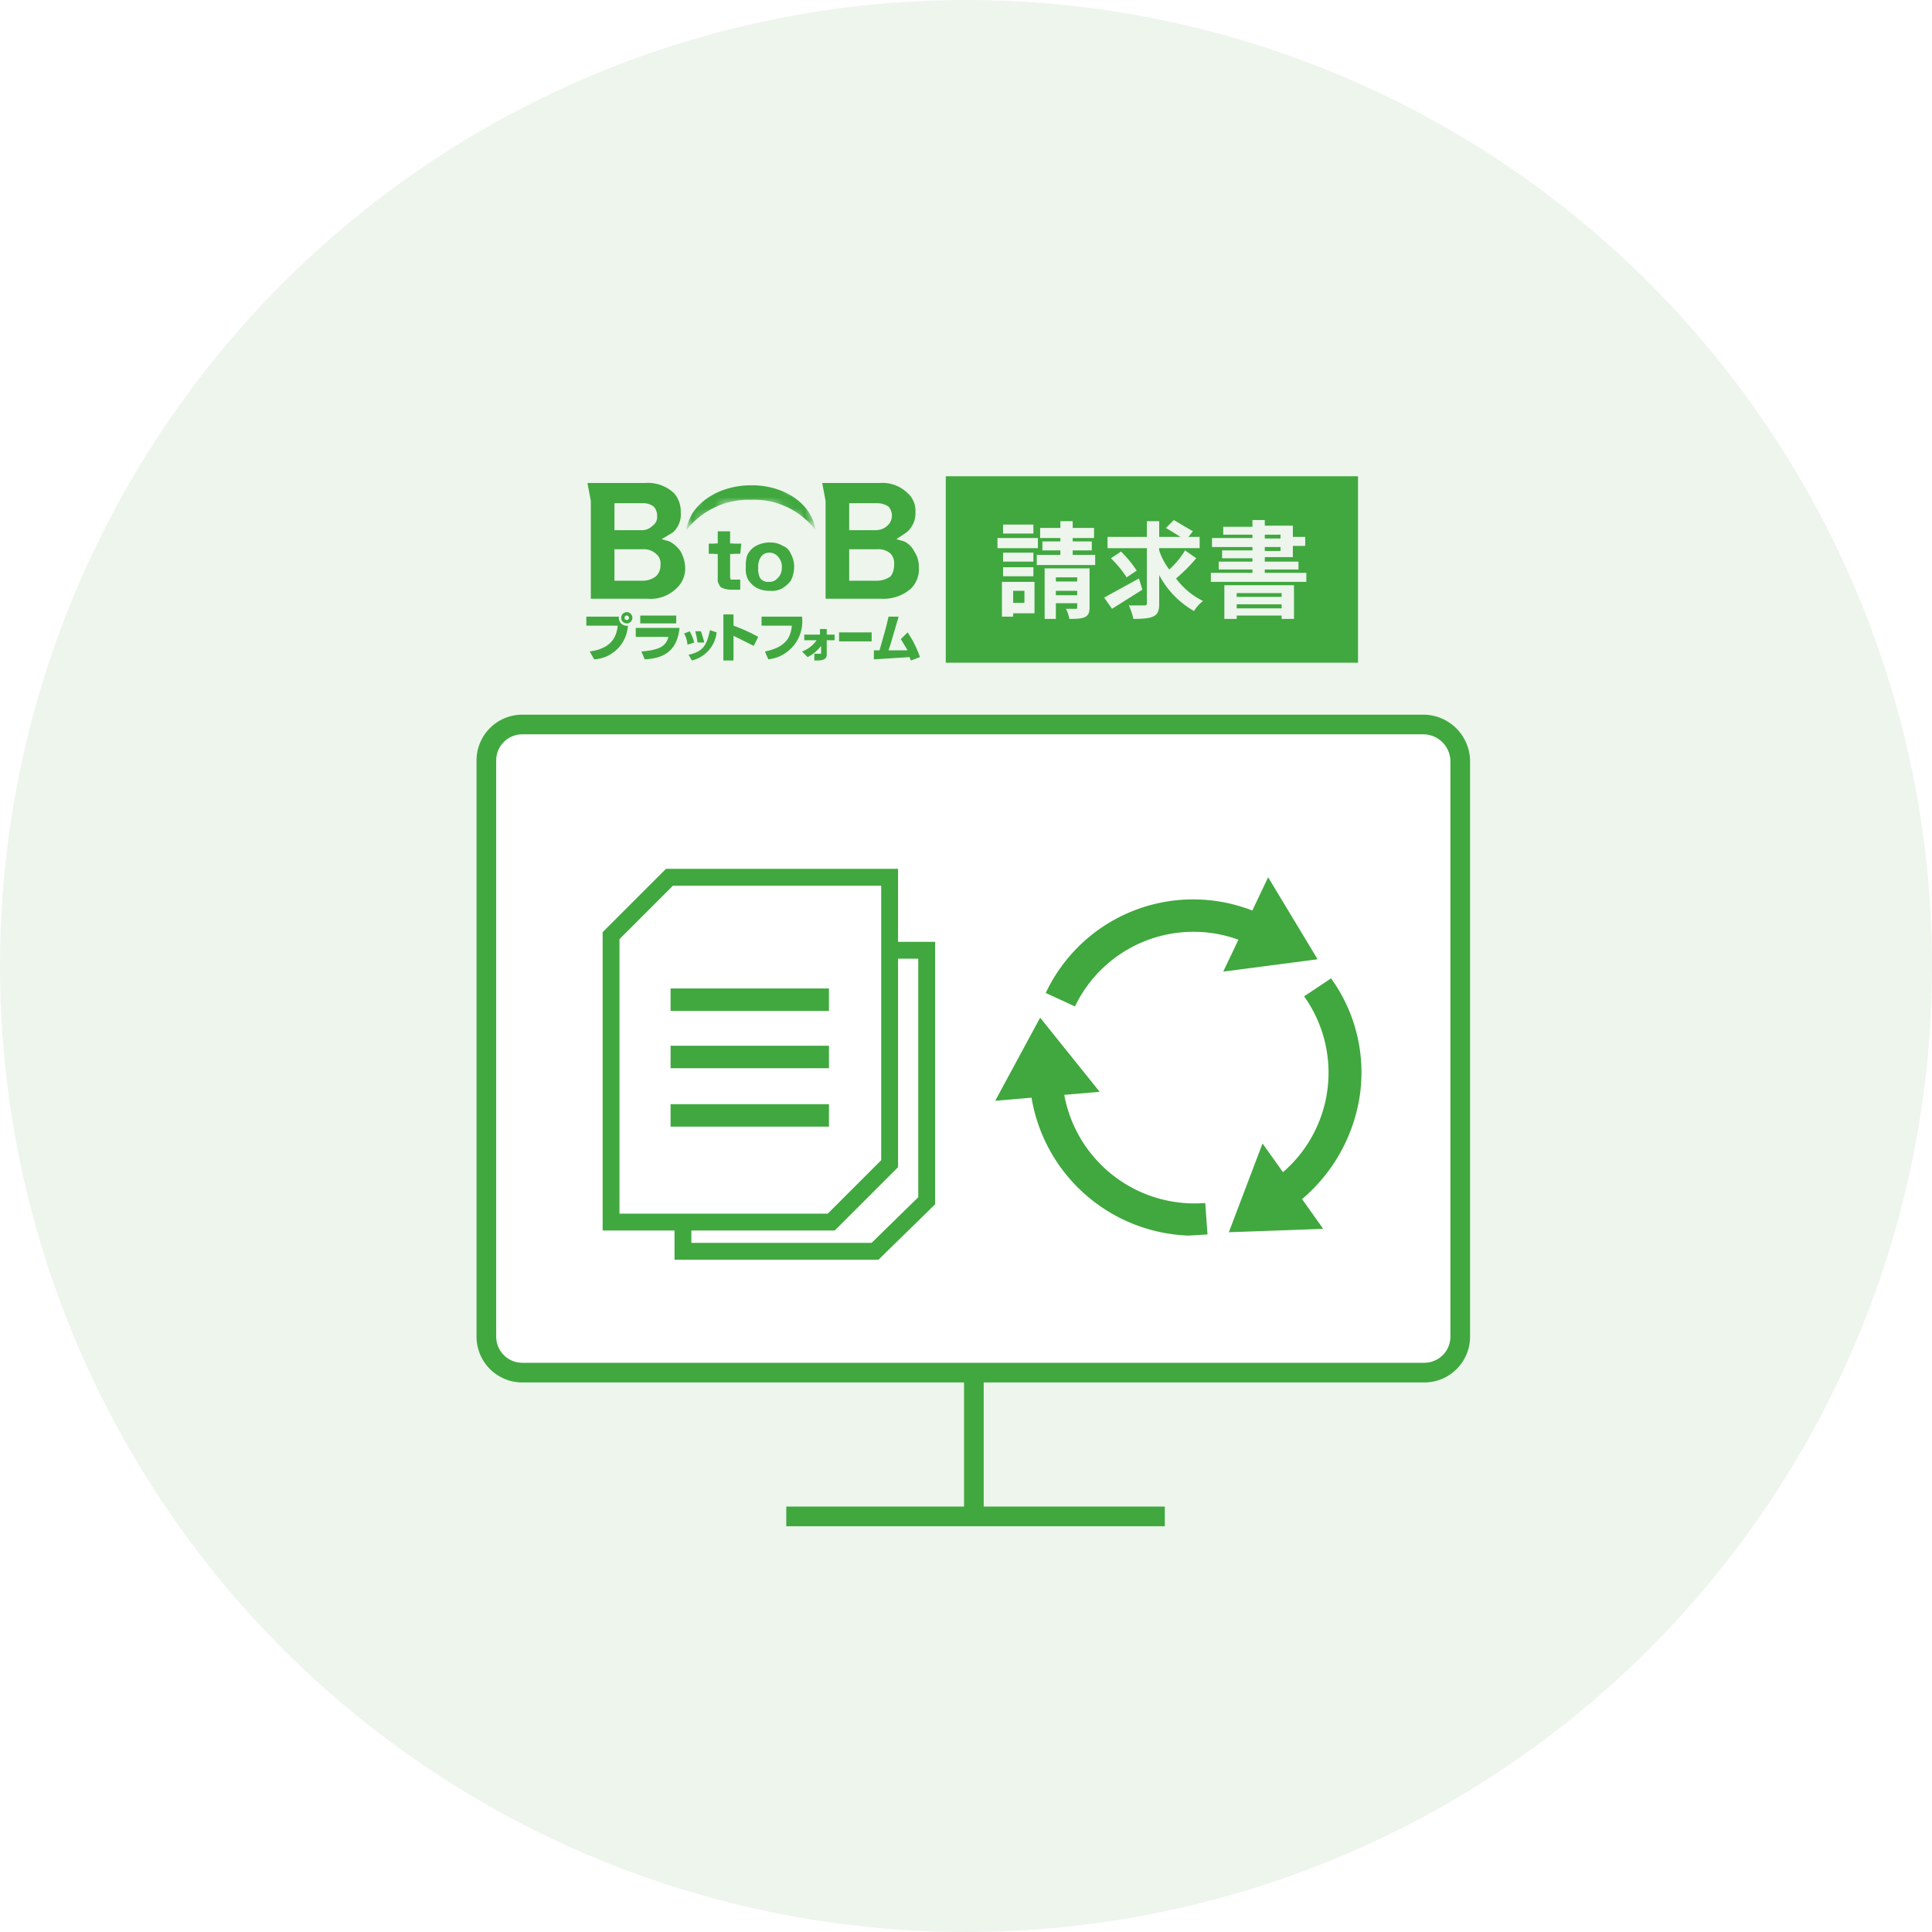 <svg xmlns="http://www.w3.org/2000/svg" xmlns:xlink="http://www.w3.org/1999/xlink" viewBox="0 0 172 172">
  <defs>
    <style>
      .cls-1 {
        filter: url(#luminosity-invert);
      }

      .cls-2 {
        fill: #030000;
      }

      .cls-3 {
        fill: #060303;
      }

      .cls-4 {
        fill: #080505;
      }

      .cls-5 {
        fill: #0b0808;
      }

      .cls-6 {
        fill: #0e0b0b;
      }

      .cls-7 {
        fill: #110e0e;
      }

      .cls-8 {
        fill: #131010;
      }

      .cls-9 {
        fill: #161313;
      }

      .cls-10 {
        fill: #191616;
      }

      .cls-11 {
        fill: #1b1919;
      }

      .cls-12 {
        fill: #1e1b1b;
      }

      .cls-13 {
        fill: #211e1e;
      }

      .cls-14 {
        fill: #242121;
      }

      .cls-15 {
        fill: #262424;
      }

      .cls-16 {
        fill: #292626;
      }

      .cls-17 {
        fill: #2c2929;
      }

      .cls-18 {
        fill: #2e2c2c;
      }

      .cls-19 {
        fill: #312f2f;
      }

      .cls-20 {
        fill: #343131;
      }

      .cls-21 {
        fill: #363434;
      }

      .cls-22 {
        fill: #393737;
      }

      .cls-23 {
        fill: #3c3a3a;
      }

      .cls-24 {
        fill: #3f3c3c;
      }

      .cls-25 {
        fill: #413f3f;
      }

      .cls-26 {
        fill: #444242;
      }

      .cls-27 {
        fill: #474545;
      }

      .cls-28 {
        fill: #494747;
      }

      .cls-29 {
        fill: #4c4a4a;
      }

      .cls-30 {
        fill: #4f4d4d;
      }

      .cls-31 {
        fill: #525050;
      }

      .cls-32 {
        fill: #545252;
      }

      .cls-33 {
        fill: #575555;
      }

      .cls-34 {
        fill: #5a5858;
      }

      .cls-35 {
        fill: #5c5a5a;
      }

      .cls-36 {
        fill: #5f5d5d;
      }

      .cls-37 {
        fill: #626060;
      }

      .cls-38 {
        fill: #656363;
      }

      .cls-39 {
        fill: #676565;
      }

      .cls-40 {
        fill: #6a6868;
      }

      .cls-41 {
        fill: #6d6b6b;
      }

      .cls-42 {
        fill: #6f6e6e;
      }

      .cls-43 {
        fill: #727070;
      }

      .cls-44 {
        fill: #757373;
      }

      .cls-45 {
        fill: #787676;
      }

      .cls-46 {
        fill: #7a7979;
      }

      .cls-47 {
        fill: #7d7b7b;
      }

      .cls-48 {
        fill: #807e7e;
      }

      .cls-49 {
        fill: #828181;
      }

      .cls-50 {
        fill: #858484;
      }

      .cls-51 {
        fill: #888686;
      }

      .cls-52 {
        fill: #8a8989;
      }

      .cls-53 {
        fill: #8d8c8c;
      }

      .cls-54 {
        fill: #908f8f;
      }

      .cls-55 {
        fill: #939191;
      }

      .cls-56 {
        fill: #959494;
      }

      .cls-57 {
        fill: #989797;
      }

      .cls-58 {
        fill: #9b9a9a;
      }

      .cls-59 {
        fill: #9d9c9c;
      }

      .cls-60 {
        fill: #a09f9f;
      }

      .cls-61 {
        fill: #a3a2a2;
      }

      .cls-62 {
        fill: #a6a5a5;
      }

      .cls-63 {
        fill: #a8a7a7;
      }

      .cls-64 {
        fill: #abaaaa;
      }

      .cls-65 {
        fill: #aeadad;
      }

      .cls-66 {
        fill: #b0afaf;
      }

      .cls-67 {
        fill: #b3b2b2;
      }

      .cls-68 {
        fill: #b6b5b5;
      }

      .cls-69 {
        fill: #b9b8b8;
      }

      .cls-70 {
        fill: #bbbaba;
      }

      .cls-71 {
        fill: #bebdbd;
      }

      .cls-72 {
        fill: #c1c0c0;
      }

      .cls-73 {
        fill: #c3c3c3;
      }

      .cls-74 {
        fill: #c6c5c5;
      }

      .cls-75 {
        fill: #c9c8c8;
      }

      .cls-76 {
        fill: #cccbcb;
      }

      .cls-77 {
        fill: #cecece;
      }

      .cls-78 {
        fill: #d1d0d0;
      }

      .cls-79 {
        fill: #d4d3d3;
      }

      .cls-80 {
        fill: #d6d6d6;
      }

      .cls-81 {
        fill: #d9d9d9;
      }

      .cls-82 {
        fill: #dcdbdb;
      }

      .cls-83 {
        fill: #dedede;
      }

      .cls-84 {
        fill: #e1e1e1;
      }

      .cls-85 {
        fill: #e4e4e4;
      }

      .cls-86 {
        fill: #e7e6e6;
      }

      .cls-87 {
        fill: #e9e9e9;
      }

      .cls-88 {
        fill: #ececec;
      }

      .cls-89 {
        fill: #efefef;
      }

      .cls-90 {
        fill: #f1f1f1;
      }

      .cls-91 {
        fill: #f4f4f4;
      }

      .cls-92 {
        fill: #f7f7f7;
      }

      .cls-93 {
        fill: #fafafa;
      }

      .cls-94 {
        fill: #fcfcfc;
      }

      .cls-95, .cls-97 {
        fill: #fff;
      }

      .cls-96 {
        fill: #edf5ed;
      }

      .cls-100, .cls-101, .cls-97 {
        stroke: #40a83e;
        stroke-miterlimit: 10;
      }

      .cls-97 {
        stroke-width: 1.75px;
      }

      .cls-98 {
        fill: #40a83e;
      }

      .cls-99 {
        mask: url(#mask);
      }

      .cls-100, .cls-101 {
        fill: none;
      }

      .cls-100 {
        stroke-width: 1.5px;
      }

      .cls-101 {
        stroke-width: 2px;
      }
    </style>
    <filter id="luminosity-invert" filterUnits="userSpaceOnUse" color-interpolation-filters="sRGB">
      <feColorMatrix values="-1 0 0 0 1 0 -1 0 0 1 0 0 -1 0 1 0 0 0 1 0"/>
    </filter>
    <mask id="mask" x="61.14" y="42.77" width="11.45" height="4.46" maskUnits="userSpaceOnUse">
      <g class="cls-1">
        <path class="cls-2" d="M66.9,44.4a7.7,7.7,0,0,1,3.4.8,5.7,5.7,0,0,1,2.3,2,4.4,4.4,0,0,0-.6-1.6,4,4,0,0,0-1.3-1.3,6.6,6.6,0,0,0-3.8-1.2A6.9,6.9,0,0,0,63,44.3a8,8,0,0,0-1.3,1.3,4.4,4.4,0,0,0-.6,1.6,6.8,6.8,0,0,1,2.4-2A7.4,7.4,0,0,1,66.9,44.4Z"/>
        <path class="cls-3" d="M63,44.3a8,8,0,0,0-1.3,1.3,4.4,4.4,0,0,0-.6,1.6h0a5.2,5.2,0,0,1,1-1.1,4.8,4.8,0,0,1,1.4-.9,7.1,7.1,0,0,1,3.4-.8,7.7,7.7,0,0,1,3.4.8,6.7,6.7,0,0,1,1.4.9l.9,1.1a4.4,4.4,0,0,0-.6-1.6,4,4,0,0,0-1.3-1.3,6.6,6.6,0,0,0-3.8-1.2A6.9,6.9,0,0,0,63,44.3Z"/>
        <path class="cls-4" d="M63,44.3a8,8,0,0,0-1.3,1.3,4.4,4.4,0,0,0-.6,1.6h0a5.2,5.2,0,0,1,1-1.1,3.4,3.4,0,0,1,1.4-.9,7.1,7.1,0,0,1,3.4-.8,7.7,7.7,0,0,1,3.4.8,4.2,4.2,0,0,1,1.4.9l.9,1.1a4.4,4.4,0,0,0-.6-1.6,4,4,0,0,0-1.3-1.3,6.6,6.6,0,0,0-3.8-1.2A6.9,6.9,0,0,0,63,44.3Z"/>
        <path class="cls-5" d="M63,44.3a8,8,0,0,0-1.3,1.3,4.4,4.4,0,0,0-.6,1.6h0a5.2,5.2,0,0,1,1-1.1,3.4,3.4,0,0,1,1.4-.9,7.1,7.1,0,0,1,3.4-.8,7.7,7.7,0,0,1,3.4.8,4.2,4.2,0,0,1,1.4.9l.9,1.1a4.4,4.4,0,0,0-.6-1.6,4,4,0,0,0-1.3-1.3,6.6,6.6,0,0,0-3.8-1.2A6.9,6.9,0,0,0,63,44.3Z"/>
        <path class="cls-6" d="M63,44.3a8,8,0,0,0-1.3,1.3,4.4,4.4,0,0,0-.6,1.6h0a5.2,5.2,0,0,1,1-1.1,3.4,3.4,0,0,1,1.4-.9,7.1,7.1,0,0,1,3.4-.8,7.7,7.7,0,0,1,3.4.8,4.2,4.2,0,0,1,1.4.9l.9,1.1a4.4,4.4,0,0,0-.6-1.6,4,4,0,0,0-1.3-1.3,6.6,6.6,0,0,0-3.8-1.2A6.9,6.9,0,0,0,63,44.3Z"/>
        <path class="cls-7" d="M63,44.3a8,8,0,0,0-1.3,1.3,4.4,4.4,0,0,0-.6,1.6h0a5.2,5.2,0,0,1,1-1.1,5,5,0,0,1,1.4-1,8.6,8.6,0,0,1,3.4-.7,9.4,9.4,0,0,1,3.4.7,7.1,7.1,0,0,1,1.4,1l.9,1.1a4.4,4.4,0,0,0-.6-1.6,4,4,0,0,0-1.3-1.3,6.6,6.6,0,0,0-3.8-1.2A6.9,6.9,0,0,0,63,44.3Z"/>
        <path class="cls-8" d="M63,44.3a8,8,0,0,0-1.3,1.3,4.4,4.4,0,0,0-.6,1.6h0a5.2,5.2,0,0,1,1-1.1l1.3-1a7.8,7.8,0,0,1,3.5-.8,7.7,7.7,0,0,1,3.4.8,7.1,7.1,0,0,1,1.4,1l.9,1.1a4.4,4.4,0,0,0-.6-1.6,4,4,0,0,0-1.3-1.3,6.6,6.6,0,0,0-3.8-1.2A6.9,6.9,0,0,0,63,44.3Z"/>
        <path class="cls-9" d="M63,44.3a5.3,5.3,0,0,0-1.3,1.3,4.4,4.4,0,0,0-.6,1.6h0a5.2,5.2,0,0,1,1-1.1l1.3-1a7.8,7.8,0,0,1,3.5-.8,7.7,7.7,0,0,1,3.4.8,7.1,7.1,0,0,1,1.4,1l.9,1.1a4.4,4.4,0,0,0-.6-1.6,3.3,3.3,0,0,0-1.3-1.3,6,6,0,0,0-3.8-1.2A6.2,6.2,0,0,0,63,44.3Z"/>
        <path class="cls-10" d="M63,44.3a5.3,5.3,0,0,0-1.3,1.3,4.4,4.4,0,0,0-.6,1.6h0a5.2,5.2,0,0,1,1-1.1l1.3-1a7.8,7.8,0,0,1,3.5-.8,7.7,7.7,0,0,1,3.4.8,7.1,7.1,0,0,1,1.4,1l.9,1.1a4.4,4.4,0,0,0-.6-1.6,3.3,3.3,0,0,0-1.3-1.3,6,6,0,0,0-3.8-1.2A6.2,6.2,0,0,0,63,44.3Z"/>
        <path class="cls-11" d="M63,44.3a5.3,5.3,0,0,0-1.3,1.3,4.4,4.4,0,0,0-.6,1.6h0a5.2,5.2,0,0,1,1-1.1l1.3-1a7.8,7.8,0,0,1,3.5-.8,7.7,7.7,0,0,1,3.4.8,7.1,7.1,0,0,1,1.4,1,4.8,4.8,0,0,1,.9,1.1,4.4,4.4,0,0,0-.6-1.6,3.3,3.3,0,0,0-1.3-1.3,6,6,0,0,0-3.8-1.2A6.2,6.2,0,0,0,63,44.3Z"/>
        <path class="cls-12" d="M63,44.3a5.3,5.3,0,0,0-1.3,1.3,4.4,4.4,0,0,0-.6,1.6h0a5.2,5.2,0,0,1,1-1.1l1.3-1a7.8,7.8,0,0,1,3.5-.8,7.7,7.7,0,0,1,3.4.8,7.1,7.1,0,0,1,1.4,1,4.8,4.8,0,0,1,.9,1.1,4.4,4.4,0,0,0-.6-1.6,3.3,3.3,0,0,0-1.3-1.3,6,6,0,0,0-3.8-1.2A6.2,6.2,0,0,0,63,44.3Z"/>
        <path class="cls-13" d="M63,44.3a5.3,5.3,0,0,0-1.3,1.3,4.4,4.4,0,0,0-.6,1.6h0l1-1.2,1.3-.9a7.8,7.8,0,0,1,3.5-.8,7.7,7.7,0,0,1,3.4.8l1.4.9a9.4,9.4,0,0,1,.9,1.2,4.4,4.4,0,0,0-.6-1.6,3.3,3.3,0,0,0-1.3-1.3,6,6,0,0,0-3.8-1.2A6.2,6.2,0,0,0,63,44.3Z"/>
        <path class="cls-14" d="M63,44.3a5.3,5.3,0,0,0-1.3,1.3,4.4,4.4,0,0,0-.6,1.6h0l1-1.2a6,6,0,0,1,1.3-.9,7.8,7.8,0,0,1,3.5-.8,7.7,7.7,0,0,1,3.4.8,6.7,6.7,0,0,1,1.4.9,9.4,9.4,0,0,1,.9,1.2,4.4,4.4,0,0,0-.6-1.6,3.3,3.3,0,0,0-1.3-1.3,6,6,0,0,0-3.8-1.2A6.2,6.2,0,0,0,63,44.3Z"/>
        <path class="cls-15" d="M63,44.3a5.3,5.3,0,0,0-1.3,1.3,4.4,4.4,0,0,0-.6,1.6h0l1-1.2a6,6,0,0,1,1.3-.9,7.1,7.1,0,0,1,6.9,0,6.7,6.7,0,0,1,1.4.9,9.4,9.4,0,0,1,.9,1.2,4.4,4.4,0,0,0-.6-1.6,3.3,3.3,0,0,0-1.3-1.3,6,6,0,0,0-3.8-1.2A6.2,6.2,0,0,0,63,44.3Z"/>
        <path class="cls-16" d="M63,44.3a5.3,5.3,0,0,0-1.3,1.3,4.4,4.4,0,0,0-.6,1.6h0l1-1.2a6,6,0,0,1,1.3-.9,6.8,6.8,0,0,1,3.5-.9A8.3,8.3,0,0,1,71.7,46a9.4,9.4,0,0,1,.9,1.2,4.4,4.4,0,0,0-.6-1.6,3.3,3.3,0,0,0-1.3-1.3,6,6,0,0,0-3.8-1.2A6.2,6.2,0,0,0,63,44.3Z"/>
        <path class="cls-17" d="M63,44.3a5.3,5.3,0,0,0-1.3,1.3,4.4,4.4,0,0,0-.6,1.6h0l1-1.2a4.3,4.3,0,0,1,1.3-.9,6.8,6.8,0,0,1,3.5-.9A8.3,8.3,0,0,1,71.7,46a9.4,9.4,0,0,1,.9,1.2,4.4,4.4,0,0,0-.6-1.6,3.3,3.3,0,0,0-1.3-1.3,6,6,0,0,0-3.8-1.2A6.2,6.2,0,0,0,63,44.3Z"/>
        <path class="cls-18" d="M63,44.3a5.3,5.3,0,0,0-1.3,1.3,3.8,3.8,0,0,0-.6,1.6h0a5.8,5.8,0,0,1,1-1.2,4.5,4.5,0,0,1,1.3-1,7.8,7.8,0,0,1,3.5-.8,7.7,7.7,0,0,1,3.4.8,7.1,7.1,0,0,1,1.4,1,4.7,4.7,0,0,1,.9,1.2,3.8,3.8,0,0,0-.6-1.6,3.3,3.3,0,0,0-1.3-1.3,6,6,0,0,0-3.8-1.2A6.2,6.2,0,0,0,63,44.3Z"/>
        <path class="cls-19" d="M63,44.3a5.3,5.3,0,0,0-1.3,1.3,3.8,3.8,0,0,0-.6,1.6h0a5.8,5.8,0,0,1,1-1.2,4.5,4.5,0,0,1,1.3-1,7.8,7.8,0,0,1,3.5-.8,7.7,7.7,0,0,1,3.4.8,7.1,7.1,0,0,1,1.4,1,3.4,3.4,0,0,1,.9,1.2,3.8,3.8,0,0,0-.6-1.6,3.3,3.3,0,0,0-1.3-1.3,6,6,0,0,0-3.8-1.2A6.2,6.2,0,0,0,63,44.3Z"/>
        <path class="cls-20" d="M63,44.2a8.6,8.6,0,0,0-1.3,1.4,3.8,3.8,0,0,0-.6,1.6h0A12.5,12.5,0,0,1,62,46a7.1,7.1,0,0,1,1.4-1,7.8,7.8,0,0,1,3.5-.8,7.7,7.7,0,0,1,3.4.8,7.1,7.1,0,0,1,1.4,1,3.4,3.4,0,0,1,.9,1.2,3.8,3.8,0,0,0-.6-1.6,3.3,3.3,0,0,0-1.3-1.3,6,6,0,0,0-3.8-1.2A6.9,6.9,0,0,0,63,44.2Z"/>
        <path class="cls-21" d="M63,44.2a8.6,8.6,0,0,0-1.3,1.4,3.8,3.8,0,0,0-.6,1.6h0A12.5,12.5,0,0,1,62,46a7.1,7.1,0,0,1,1.4-1,7.8,7.8,0,0,1,3.5-.8,7.7,7.7,0,0,1,3.4.8,7.1,7.1,0,0,1,1.4,1,3.4,3.4,0,0,1,.9,1.2,3.8,3.8,0,0,0-.6-1.6,4.3,4.3,0,0,0-1.3-1.4,6.6,6.6,0,0,0-3.8-1.1A6.9,6.9,0,0,0,63,44.2Z"/>
        <path class="cls-22" d="M63,44.2a15.9,15.9,0,0,0-1.3,1.3,4.9,4.9,0,0,0-.6,1.7h0A6.2,6.2,0,0,1,62,46a7.1,7.1,0,0,1,1.4-1,7.9,7.9,0,0,1,3.5-.9,7.5,7.5,0,0,1,3.4.9,7.1,7.1,0,0,1,1.4,1,2.7,2.7,0,0,1,.9,1.2,4.9,4.9,0,0,0-.6-1.7,5.3,5.3,0,0,0-1.3-1.3A6.6,6.6,0,0,0,66.9,43,6.9,6.9,0,0,0,63,44.2Z"/>
        <path class="cls-23" d="M63,44.2a15.9,15.9,0,0,0-1.3,1.3,4.9,4.9,0,0,0-.6,1.7h0L62,46a7.1,7.1,0,0,1,1.4-1,7.9,7.9,0,0,1,3.5-.9,7.5,7.5,0,0,1,3.4.9,7.1,7.1,0,0,1,1.4,1,2.7,2.7,0,0,1,.9,1.2,4.9,4.9,0,0,0-.6-1.7,5.3,5.3,0,0,0-1.3-1.3A6.6,6.6,0,0,0,66.9,43,6.9,6.9,0,0,0,63,44.2Z"/>
        <path class="cls-24" d="M63,44.2a15.9,15.9,0,0,0-1.3,1.3,5.2,5.2,0,0,0-.6,1.6h0L62,46a7.1,7.1,0,0,1,1.4-1,6.8,6.8,0,0,1,3.5-.9,6.4,6.4,0,0,1,3.4.9,5,5,0,0,1,1.4,1,2.7,2.7,0,0,1,.9,1.2,4.9,4.9,0,0,0-.6-1.7,5.3,5.3,0,0,0-1.3-1.3A6.6,6.6,0,0,0,66.9,43,6.9,6.9,0,0,0,63,44.2Z"/>
        <path class="cls-25" d="M63,44.2a8,8,0,0,0-1.3,1.3,5.2,5.2,0,0,0-.6,1.6h0L62,46a7.1,7.1,0,0,1,1.4-1,6.8,6.8,0,0,1,3.5-.9,6.2,6.2,0,0,1,3.4.9,5,5,0,0,1,1.4,1,3.1,3.1,0,0,1,.9,1.1,5.2,5.2,0,0,0-.6-1.6,4,4,0,0,0-1.3-1.3A6.6,6.6,0,0,0,66.9,43,6.9,6.9,0,0,0,63,44.2Z"/>
        <path class="cls-26" d="M63,44.2a8,8,0,0,0-1.3,1.3,5.2,5.2,0,0,0-.6,1.6h0L62,46a4.5,4.5,0,0,1,1.4-1,6.8,6.8,0,0,1,3.5-.9,6.2,6.2,0,0,1,3.4.9,3.6,3.6,0,0,1,1.4,1,3.1,3.1,0,0,1,.9,1.1,5.2,5.2,0,0,0-.6-1.6,4,4,0,0,0-1.3-1.3A6.6,6.6,0,0,0,66.9,43,6.9,6.9,0,0,0,63,44.2Z"/>
        <path class="cls-27" d="M63,44.2a8,8,0,0,0-1.3,1.3,5.2,5.2,0,0,0-.6,1.6h0L62,46a4.5,4.5,0,0,1,1.4-1,6.8,6.8,0,0,1,3.5-.9,6.2,6.2,0,0,1,3.4.9,3.6,3.6,0,0,1,1.4,1,3.1,3.1,0,0,1,.9,1.1,5.2,5.2,0,0,0-.6-1.6,4,4,0,0,0-1.3-1.3A6.6,6.6,0,0,0,66.9,43,6.9,6.9,0,0,0,63,44.2Z"/>
        <path class="cls-28" d="M63,44.2a8,8,0,0,0-1.3,1.3,5.2,5.2,0,0,0-.6,1.6h0L62,46l1.4-1.1a8.1,8.1,0,0,1,7,0A6.9,6.9,0,0,1,71.7,46a3.1,3.1,0,0,1,.9,1.1,5.2,5.2,0,0,0-.6-1.6,4,4,0,0,0-1.3-1.3A6.6,6.6,0,0,0,66.9,43,6.9,6.9,0,0,0,63,44.2Z"/>
        <path class="cls-29" d="M63,44.2a8,8,0,0,0-1.3,1.3,5.2,5.2,0,0,0-.6,1.6h0L62,46l1.4-1.1a7.3,7.3,0,0,1,7,0A6.9,6.9,0,0,1,71.7,46a3.1,3.1,0,0,1,.9,1.1,5.2,5.2,0,0,0-.6-1.6,4,4,0,0,0-1.3-1.3A6.6,6.6,0,0,0,66.9,43,6.9,6.9,0,0,0,63,44.2Z"/>
        <path class="cls-30" d="M63,44.2a8,8,0,0,0-1.3,1.3,5.2,5.2,0,0,0-.6,1.6h0l.9-1.2,1.4-1a7.3,7.3,0,0,1,7,0l1.3,1a4.7,4.7,0,0,1,.9,1.2,5.2,5.2,0,0,0-.6-1.6,4,4,0,0,0-1.3-1.3A6.6,6.6,0,0,0,66.9,43,6.9,6.9,0,0,0,63,44.2Z"/>
        <path class="cls-31" d="M63,44.2a8,8,0,0,0-1.3,1.3,5.2,5.2,0,0,0-.6,1.6h0l.9-1.2,1.4-1a7.3,7.3,0,0,1,7,0l1.3,1a4.7,4.7,0,0,1,.9,1.2,5.2,5.2,0,0,0-.6-1.6,4,4,0,0,0-1.3-1.3A6.6,6.6,0,0,0,66.9,43,6.9,6.9,0,0,0,63,44.2Z"/>
        <path class="cls-32" d="M63,44.2a8,8,0,0,0-1.3,1.3,5.2,5.2,0,0,0-.6,1.6h0l.9-1.2a7.1,7.1,0,0,1,1.4-1,7.3,7.3,0,0,1,7,0l1.3,1a4.7,4.7,0,0,1,.9,1.2,5.2,5.2,0,0,0-.6-1.6,4,4,0,0,0-1.3-1.3A6.6,6.6,0,0,0,66.9,43,6.9,6.9,0,0,0,63,44.2Z"/>
        <path class="cls-33" d="M63,44.2a8,8,0,0,0-1.3,1.3,5.2,5.2,0,0,0-.6,1.6h0l.9-1.2a7.1,7.1,0,0,1,1.4-1,7.3,7.3,0,0,1,7,0l1.3,1a4.7,4.7,0,0,1,.9,1.2,5.2,5.2,0,0,0-.6-1.6,4,4,0,0,0-1.3-1.3A6.6,6.6,0,0,0,66.9,43,6.9,6.9,0,0,0,63,44.2Z"/>
        <path class="cls-34" d="M63,44.2a8,8,0,0,0-1.3,1.3,5.2,5.2,0,0,0-.6,1.6h0l.9-1.2a7.1,7.1,0,0,1,1.4-1,7.3,7.3,0,0,1,7,0l1.3,1a4.7,4.7,0,0,1,.9,1.2,5.2,5.2,0,0,0-.6-1.6,4,4,0,0,0-1.3-1.3A6.6,6.6,0,0,0,66.9,43,6.9,6.9,0,0,0,63,44.2Z"/>
        <path class="cls-35" d="M63,44.2a8,8,0,0,0-1.3,1.3,5.2,5.2,0,0,0-.6,1.6h0l.9-1.2a7.1,7.1,0,0,1,1.4-1,7.3,7.3,0,0,1,7,0l1.3,1a4.7,4.7,0,0,1,.9,1.2,5.2,5.2,0,0,0-.6-1.6,4,4,0,0,0-1.3-1.3A6.6,6.6,0,0,0,66.9,43,6.9,6.9,0,0,0,63,44.2Z"/>
        <path class="cls-36" d="M63,44.2a8,8,0,0,0-1.3,1.3,5.2,5.2,0,0,0-.6,1.6h0l.9-1.2a7.1,7.1,0,0,1,1.4-1,6.6,6.6,0,0,1,7,0l1.3,1a4.7,4.7,0,0,1,.9,1.2,5.2,5.2,0,0,0-.6-1.6,4,4,0,0,0-1.3-1.3A6.6,6.6,0,0,0,66.9,43,6.9,6.9,0,0,0,63,44.2Z"/>
        <path class="cls-37" d="M63,44.2a8,8,0,0,0-1.3,1.3,5.2,5.2,0,0,0-.6,1.6h0l.9-1.2a5,5,0,0,1,1.4-1,6.6,6.6,0,0,1,7,0l1.3,1a4.7,4.7,0,0,1,.9,1.2,5.2,5.2,0,0,0-.6-1.6,4,4,0,0,0-1.3-1.3A6.6,6.6,0,0,0,66.9,43,6.9,6.9,0,0,0,63,44.2Z"/>
        <path class="cls-38" d="M63,44.2a8,8,0,0,0-1.3,1.3,5.2,5.2,0,0,0-.6,1.6h0l.9-1.2a3.6,3.6,0,0,1,1.4-1,6.6,6.6,0,0,1,7,0,4.1,4.1,0,0,1,1.3,1,4.7,4.7,0,0,1,.9,1.2,5.2,5.2,0,0,0-.6-1.6,4,4,0,0,0-1.3-1.3A6,6,0,0,0,66.9,43,6.2,6.2,0,0,0,63,44.2Z"/>
        <path class="cls-39" d="M63,44.2a8,8,0,0,0-1.3,1.3,4.4,4.4,0,0,0-.6,1.6h0a9.4,9.4,0,0,1,.9-1.2,5.3,5.3,0,0,1,1.4-1.1,7.5,7.5,0,0,1,3.5-.9,7.9,7.9,0,0,1,3.5.9,6.9,6.9,0,0,1,1.3,1.1,4.7,4.7,0,0,1,.9,1.2,5.2,5.2,0,0,0-.6-1.6,4,4,0,0,0-1.3-1.3A6,6,0,0,0,66.9,43,6.2,6.2,0,0,0,63,44.2Z"/>
        <path class="cls-40" d="M63,44.2a8,8,0,0,0-1.3,1.3,4.4,4.4,0,0,0-.6,1.6h0a9.4,9.4,0,0,1,.9-1.2,5.3,5.3,0,0,1,1.4-1.1,6.5,6.5,0,0,1,3.5-.9,6.8,6.8,0,0,1,3.5.9,6.9,6.9,0,0,1,1.3,1.1,4.7,4.7,0,0,1,.9,1.2,4.4,4.4,0,0,0-.6-1.6,4,4,0,0,0-1.3-1.3A6,6,0,0,0,66.9,43,6.2,6.2,0,0,0,63,44.2Z"/>
        <path class="cls-41" d="M63,44.2a8,8,0,0,0-1.3,1.3,4.4,4.4,0,0,0-.6,1.6h0a9.4,9.4,0,0,1,.9-1.2,6.9,6.9,0,0,1,1.3-1.1,7.1,7.1,0,0,1,3.6-.9,6.8,6.8,0,0,1,3.5.9,7.1,7.1,0,0,1,2.2,2.3,4.4,4.4,0,0,0-.6-1.6,4,4,0,0,0-1.3-1.3A6,6,0,0,0,66.9,43,6.2,6.2,0,0,0,63,44.2Z"/>
        <path class="cls-42" d="M63,44.2a8,8,0,0,0-1.3,1.3,4.4,4.4,0,0,0-.6,1.6h0a9.4,9.4,0,0,1,.9-1.2,6.9,6.9,0,0,1,1.3-1.1,7.1,7.1,0,0,1,3.6-.9,6.8,6.8,0,0,1,3.5.9,7.1,7.1,0,0,1,2.2,2.3,4.4,4.4,0,0,0-.6-1.6,4,4,0,0,0-1.3-1.3A6,6,0,0,0,66.9,43,6.2,6.2,0,0,0,63,44.2Z"/>
        <path class="cls-43" d="M63,44.2a8,8,0,0,0-1.3,1.3,4.4,4.4,0,0,0-.6,1.6h0a9.4,9.4,0,0,1,.9-1.2,6.9,6.9,0,0,1,1.3-1.1,7.2,7.2,0,0,1,3.6-1,6.8,6.8,0,0,1,3.5,1,7.1,7.1,0,0,1,2.2,2.3,4.4,4.4,0,0,0-.6-1.6,4,4,0,0,0-1.3-1.3A6,6,0,0,0,66.9,43,6.2,6.2,0,0,0,63,44.2Z"/>
        <path class="cls-44" d="M63,44.2a8,8,0,0,0-1.3,1.3,4.4,4.4,0,0,0-.6,1.6h0a5.4,5.4,0,0,1,.9-1.2,6.9,6.9,0,0,1,1.3-1.1,7.2,7.2,0,0,1,3.6-1,6.8,6.8,0,0,1,3.5,1,4.7,4.7,0,0,1,1.3,1.1,3.4,3.4,0,0,1,.9,1.2,4.4,4.4,0,0,0-.6-1.6,4,4,0,0,0-1.3-1.3A6,6,0,0,0,66.9,43,6.2,6.2,0,0,0,63,44.2Z"/>
        <path class="cls-45" d="M63,44.2a8,8,0,0,0-1.3,1.3,4.4,4.4,0,0,0-.6,1.6h0a5.4,5.4,0,0,1,.9-1.2,6.9,6.9,0,0,1,1.3-1.1,7.2,7.2,0,0,1,3.6-1,6.8,6.8,0,0,1,3.5,1,4.7,4.7,0,0,1,1.3,1.1,3.4,3.4,0,0,1,.9,1.2,4.4,4.4,0,0,0-.6-1.6,4,4,0,0,0-1.3-1.3A6,6,0,0,0,66.9,43,6.2,6.2,0,0,0,63,44.2Z"/>
        <path class="cls-46" d="M63,44.2a8,8,0,0,0-1.3,1.3,4.4,4.4,0,0,0-.6,1.6h0a5.1,5.1,0,0,1,.9-1.3l1.3-1a6.9,6.9,0,0,1,3.6-1,6.8,6.8,0,0,1,3.5,1,4.5,4.5,0,0,1,1.3,1,5.1,5.1,0,0,1,.9,1.3,4.4,4.4,0,0,0-.6-1.6,4,4,0,0,0-1.3-1.3A6,6,0,0,0,66.9,43,6.2,6.2,0,0,0,63,44.2Z"/>
        <path class="cls-47" d="M63,44.2a5.3,5.3,0,0,0-1.3,1.3,4.4,4.4,0,0,0-.6,1.6h0a5.1,5.1,0,0,1,.9-1.3l1.3-1a6.9,6.9,0,0,1,3.6-1,6.8,6.8,0,0,1,3.5,1,4.5,4.5,0,0,1,1.3,1,5.1,5.1,0,0,1,.9,1.3,4.4,4.4,0,0,0-.6-1.6,3.3,3.3,0,0,0-1.3-1.3A6,6,0,0,0,66.9,43,6.2,6.2,0,0,0,63,44.2Z"/>
        <path class="cls-48" d="M63,44.2a5.3,5.3,0,0,0-1.3,1.3,4.4,4.4,0,0,0-.6,1.6h0a5.1,5.1,0,0,1,.9-1.3l1.3-1a6.9,6.9,0,0,1,3.6-1,6.8,6.8,0,0,1,3.5,1,4.5,4.5,0,0,1,1.3,1,5.1,5.1,0,0,1,.9,1.3,4.4,4.4,0,0,0-.6-1.6,3.3,3.3,0,0,0-1.3-1.3,6,6,0,0,0-3.8-1.3A6.3,6.3,0,0,0,63,44.2Z"/>
        <path class="cls-49" d="M63,44.2a5.3,5.3,0,0,0-1.3,1.3,4.4,4.4,0,0,0-.6,1.6h0a5.1,5.1,0,0,1,.9-1.3l1.3-1.1a6.9,6.9,0,0,1,3.6-.9,6.8,6.8,0,0,1,3.5.9,7.5,7.5,0,0,1,1.3,1.1,5.1,5.1,0,0,1,.9,1.3,4.4,4.4,0,0,0-.6-1.6,3.3,3.3,0,0,0-1.3-1.3,6,6,0,0,0-3.8-1.3A6.3,6.3,0,0,0,63,44.2Z"/>
        <path class="cls-50" d="M63,44.2a5.3,5.3,0,0,0-1.3,1.3,4.4,4.4,0,0,0-.6,1.6h0a3.8,3.8,0,0,1,.9-1.3,6.7,6.7,0,0,1,8.4-1.1,4.7,4.7,0,0,1,1.3,1.1,5.1,5.1,0,0,1,.9,1.3,4.4,4.4,0,0,0-.6-1.6,3.3,3.3,0,0,0-1.3-1.3,6,6,0,0,0-3.8-1.3A6.3,6.3,0,0,0,63,44.2Z"/>
        <path class="cls-51" d="M63,44.2a5.3,5.3,0,0,0-1.3,1.3,4.4,4.4,0,0,0-.6,1.6h0a3.8,3.8,0,0,1,.9-1.3,6.7,6.7,0,0,1,8.4-1.1,4.7,4.7,0,0,1,1.3,1.1,3.8,3.8,0,0,1,.9,1.3,4.4,4.4,0,0,0-.6-1.6,3.3,3.3,0,0,0-1.3-1.3,6,6,0,0,0-3.8-1.3A6.3,6.3,0,0,0,63,44.2Z"/>
        <path class="cls-52" d="M63,44.2a5.3,5.3,0,0,0-1.3,1.3,4.4,4.4,0,0,0-.6,1.6h0a3.8,3.8,0,0,1,.9-1.3,6.7,6.7,0,0,1,8.4-1.1,4.7,4.7,0,0,1,1.3,1.1,3.8,3.8,0,0,1,.9,1.3,4.4,4.4,0,0,0-.6-1.6,3.3,3.3,0,0,0-1.3-1.3,6,6,0,0,0-3.8-1.3A6.3,6.3,0,0,0,63,44.2Z"/>
        <path class="cls-53" d="M63,44.2a5.3,5.3,0,0,0-1.3,1.3,4.4,4.4,0,0,0-.6,1.6h0a3.8,3.8,0,0,1,.9-1.3,6.7,6.7,0,0,1,8.4-1.1l1.4,1.1a5.7,5.7,0,0,1,.8,1.3,4.4,4.4,0,0,0-.6-1.6,3.3,3.3,0,0,0-1.3-1.3,6,6,0,0,0-3.8-1.3A6.3,6.3,0,0,0,63,44.2Z"/>
        <path class="cls-54" d="M63,44.2a5.3,5.3,0,0,0-1.3,1.3,4.4,4.4,0,0,0-.6,1.6h0a3.8,3.8,0,0,1,.9-1.3,6.7,6.7,0,0,1,8.4-1.1l1.4,1.1a5.7,5.7,0,0,1,.8,1.3,4.4,4.4,0,0,0-.6-1.6,3.3,3.3,0,0,0-1.3-1.3,6,6,0,0,0-3.8-1.3A6.3,6.3,0,0,0,63,44.2Z"/>
        <path class="cls-55" d="M63,44.1a8.6,8.6,0,0,0-1.3,1.4,4.4,4.4,0,0,0-.6,1.6h0a3.8,3.8,0,0,1,.9-1.3,4.7,4.7,0,0,1,1.3-1.1,6.9,6.9,0,0,1,3.6-1,6.8,6.8,0,0,1,3.5,1l1.4,1.1a5.7,5.7,0,0,1,.8,1.3,4.4,4.4,0,0,0-.6-1.6,4.3,4.3,0,0,0-1.3-1.4,6.6,6.6,0,0,0-3.8-1.2A6.9,6.9,0,0,0,63,44.1Z"/>
        <path class="cls-56" d="M63,44.1a8.6,8.6,0,0,0-1.3,1.4,4.4,4.4,0,0,0-.6,1.6h0a3.8,3.8,0,0,1,.9-1.3,4.7,4.7,0,0,1,1.3-1.1,6.9,6.9,0,0,1,3.6-1,6.8,6.8,0,0,1,3.5,1l1.4,1.1a5.7,5.7,0,0,1,.8,1.3,4.4,4.4,0,0,0-.6-1.6,4.3,4.3,0,0,0-1.3-1.4,6.6,6.6,0,0,0-3.8-1.2A6.9,6.9,0,0,0,63,44.1Z"/>
        <path class="cls-57" d="M63,44.1a8.6,8.6,0,0,0-1.3,1.4,4.4,4.4,0,0,0-.6,1.6h0a3.8,3.8,0,0,1,.9-1.3,4.7,4.7,0,0,1,1.3-1.1,6.1,6.1,0,0,1,3.6-1.1,6.1,6.1,0,0,1,3.5,1.1l1.4,1.1a5.7,5.7,0,0,1,.8,1.3,4.4,4.4,0,0,0-.6-1.6,4.3,4.3,0,0,0-1.3-1.4,6.6,6.6,0,0,0-3.8-1.2A6.9,6.9,0,0,0,63,44.1Z"/>
        <path class="cls-58" d="M63,44.1a8.6,8.6,0,0,0-1.3,1.4,4.4,4.4,0,0,0-.6,1.6h0a3.8,3.8,0,0,1,.9-1.3,4.7,4.7,0,0,1,1.3-1.1,6.1,6.1,0,0,1,3.6-1.1,6.1,6.1,0,0,1,3.5,1.1l1.4,1.1a5.7,5.7,0,0,1,.8,1.3,4.4,4.4,0,0,0-.6-1.6,4.3,4.3,0,0,0-1.3-1.4,6.6,6.6,0,0,0-3.8-1.2A6.9,6.9,0,0,0,63,44.1Z"/>
        <path class="cls-59" d="M63,44.1a8.6,8.6,0,0,0-1.3,1.4,4.4,4.4,0,0,0-.6,1.6h0a3.8,3.8,0,0,1,.9-1.3,4.7,4.7,0,0,1,1.3-1.1,6.1,6.1,0,0,1,3.6-1.1,6.1,6.1,0,0,1,3.5,1.1l1.4,1.1a5.7,5.7,0,0,1,.8,1.3,4.4,4.4,0,0,0-.6-1.6,4.3,4.3,0,0,0-1.3-1.4,6.6,6.6,0,0,0-3.8-1.2A6.9,6.9,0,0,0,63,44.1Z"/>
        <path class="cls-60" d="M63,44.1a8.6,8.6,0,0,0-1.3,1.4,4.4,4.4,0,0,0-.6,1.6h0a3.8,3.8,0,0,1,.9-1.3,5,5,0,0,1,1.3-1.2,6.9,6.9,0,0,1,3.6-1,6.8,6.8,0,0,1,3.5,1,5.5,5.5,0,0,1,1.4,1.2,5.7,5.7,0,0,1,.8,1.3,4.4,4.4,0,0,0-.6-1.6,4.3,4.3,0,0,0-1.3-1.4,6.6,6.6,0,0,0-3.8-1.2A6.9,6.9,0,0,0,63,44.1Z"/>
        <path class="cls-61" d="M63,44.1a8.6,8.6,0,0,0-1.3,1.4,4.4,4.4,0,0,0-.6,1.6h0a3.8,3.8,0,0,1,.9-1.3,5,5,0,0,1,1.3-1.2,6.9,6.9,0,0,1,3.6-1,6.8,6.8,0,0,1,3.5,1,5.5,5.5,0,0,1,1.4,1.2,5.7,5.7,0,0,1,.8,1.3,4.4,4.4,0,0,0-.6-1.6,4.3,4.3,0,0,0-1.3-1.4,6.6,6.6,0,0,0-3.8-1.2A6.9,6.9,0,0,0,63,44.1Z"/>
        <path class="cls-62" d="M63,44.1a8.6,8.6,0,0,0-1.3,1.4,4.4,4.4,0,0,0-.6,1.6h0a3.8,3.8,0,0,1,.9-1.3,3.7,3.7,0,0,1,1.3-1.2,6.9,6.9,0,0,1,3.6-1,6.8,6.8,0,0,1,3.5,1,4.1,4.1,0,0,1,1.4,1.2,5.7,5.7,0,0,1,.8,1.3,4.4,4.4,0,0,0-.6-1.6,4.3,4.3,0,0,0-1.3-1.4,6.6,6.6,0,0,0-3.8-1.2A6.9,6.9,0,0,0,63,44.1Z"/>
        <path class="cls-63" d="M63,44.1a8.6,8.6,0,0,0-1.3,1.4,4.4,4.4,0,0,0-.6,1.6h0a5.5,5.5,0,0,1,.9-1.4,4.7,4.7,0,0,1,1.3-1.1,6.9,6.9,0,0,1,3.6-1,7.2,7.2,0,0,1,3.6,1,6.9,6.9,0,0,1,1.3,1.1,10,10,0,0,1,.8,1.4,4.4,4.4,0,0,0-.6-1.6,4.3,4.3,0,0,0-1.3-1.4,6.6,6.6,0,0,0-3.8-1.2A6.9,6.9,0,0,0,63,44.1Z"/>
        <path class="cls-64" d="M63,44.1a8.6,8.6,0,0,0-1.3,1.4,4.4,4.4,0,0,0-.6,1.6h0a5.5,5.5,0,0,1,.9-1.4,4.7,4.7,0,0,1,1.3-1.1,7,7,0,0,1,3.6-1.1,7.3,7.3,0,0,1,3.6,1.1,6.9,6.9,0,0,1,1.3,1.1,10,10,0,0,1,.8,1.4,4.4,4.4,0,0,0-.6-1.6,4.3,4.3,0,0,0-1.3-1.4,6.6,6.6,0,0,0-3.8-1.2A6.9,6.9,0,0,0,63,44.1Z"/>
        <path class="cls-65" d="M63,44.1a8.6,8.6,0,0,0-1.3,1.4,4.4,4.4,0,0,0-.6,1.6h0a5.5,5.5,0,0,1,.9-1.4,4.7,4.7,0,0,1,1.3-1.1,6.1,6.1,0,0,1,3.6-1.1,6.4,6.4,0,0,1,3.6,1.1,6.9,6.9,0,0,1,1.3,1.1,10,10,0,0,1,.8,1.4,4.4,4.4,0,0,0-.6-1.6,4.3,4.3,0,0,0-1.3-1.4,6.6,6.6,0,0,0-3.8-1.2A6.9,6.9,0,0,0,63,44.1Z"/>
        <path class="cls-66" d="M63,44.1a8.6,8.6,0,0,0-1.3,1.4,4.4,4.4,0,0,0-.6,1.6h0a4.2,4.2,0,0,1,.9-1.4,4.7,4.7,0,0,1,1.3-1.1,6.1,6.1,0,0,1,3.6-1.1,6.4,6.4,0,0,1,3.6,1.1,6.9,6.9,0,0,1,1.3,1.1,6.4,6.4,0,0,1,.8,1.4,4.4,4.4,0,0,0-.6-1.6,4.3,4.3,0,0,0-1.3-1.4,6.6,6.6,0,0,0-3.8-1.2A6.9,6.9,0,0,0,63,44.1Z"/>
        <path class="cls-67" d="M63,44.1a8,8,0,0,0-1.3,1.3,4.9,4.9,0,0,0-.6,1.7h0a4.2,4.2,0,0,1,.9-1.4,4.7,4.7,0,0,1,1.3-1.1,6.1,6.1,0,0,1,3.6-1.1,6.4,6.4,0,0,1,3.6,1.1,6.9,6.9,0,0,1,1.3,1.1,6.4,6.4,0,0,1,.8,1.4,4.9,4.9,0,0,0-.6-1.7,4,4,0,0,0-1.3-1.3,6.6,6.6,0,0,0-3.8-1.2A6.9,6.9,0,0,0,63,44.1Z"/>
        <path class="cls-68" d="M63,44.1a8,8,0,0,0-1.3,1.3,4.9,4.9,0,0,0-.6,1.7h0a4.2,4.2,0,0,1,.9-1.4,4.7,4.7,0,0,1,1.3-1.1,6.1,6.1,0,0,1,3.6-1.1,6.4,6.4,0,0,1,3.6,1.1,6.9,6.9,0,0,1,1.3,1.1,6.4,6.4,0,0,1,.8,1.4,4.9,4.9,0,0,0-.6-1.7,4,4,0,0,0-1.3-1.3,6,6,0,0,0-3.8-1.2A6.2,6.2,0,0,0,63,44.1Z"/>
        <path class="cls-69" d="M63,44.1a8,8,0,0,0-1.3,1.3,4.9,4.9,0,0,0-.6,1.7h0a4.2,4.2,0,0,1,.9-1.4,4.7,4.7,0,0,1,1.3-1.1,6.1,6.1,0,0,1,3.6-1.1,6.4,6.4,0,0,1,3.6,1.1,6.9,6.9,0,0,1,1.3,1.1,6.4,6.4,0,0,1,.8,1.4,4.9,4.9,0,0,0-.6-1.7,4,4,0,0,0-1.3-1.3,6,6,0,0,0-3.8-1.2A6.2,6.2,0,0,0,63,44.1Z"/>
        <path class="cls-70" d="M63,44.1a8,8,0,0,0-1.3,1.3,4.9,4.9,0,0,0-.6,1.7h0a6.4,6.4,0,0,1,.8-1.4l1.4-1.2a6.9,6.9,0,0,1,3.6-1,7.2,7.2,0,0,1,3.6,1l1.3,1.2a6.4,6.4,0,0,1,.8,1.4,4.9,4.9,0,0,0-.6-1.7,4,4,0,0,0-1.3-1.3,6,6,0,0,0-3.8-1.2A6.2,6.2,0,0,0,63,44.1Z"/>
        <path class="cls-71" d="M63,44.1a8,8,0,0,0-1.3,1.3,4.9,4.9,0,0,0-.6,1.7h0a6.4,6.4,0,0,1,.8-1.4l1.4-1.2a7,7,0,0,1,3.6-1.1,7.3,7.3,0,0,1,3.6,1.1l1.3,1.2a6.4,6.4,0,0,1,.8,1.4,4.9,4.9,0,0,0-.6-1.7,4,4,0,0,0-1.3-1.3,6,6,0,0,0-3.8-1.2A6.2,6.2,0,0,0,63,44.1Z"/>
        <path class="cls-72" d="M63,44.1a8,8,0,0,0-1.3,1.3,4.9,4.9,0,0,0-.6,1.7h0a6.4,6.4,0,0,1,.8-1.4,8.7,8.7,0,0,1,1.4-1.2,7,7,0,0,1,3.6-1.1,7.3,7.3,0,0,1,3.6,1.1l1.3,1.2a6.4,6.4,0,0,1,.8,1.4,4.9,4.9,0,0,0-.6-1.7,4,4,0,0,0-1.3-1.3,6,6,0,0,0-3.8-1.2A6.2,6.2,0,0,0,63,44.1Z"/>
        <path class="cls-73" d="M63,44.1a8,8,0,0,0-1.3,1.3,4.9,4.9,0,0,0-.6,1.7h0a6.4,6.4,0,0,1,.8-1.4,8.7,8.7,0,0,1,1.4-1.2,6.1,6.1,0,0,1,3.6-1.1,6.4,6.4,0,0,1,3.6,1.1l1.3,1.2a6.4,6.4,0,0,1,.8,1.4,4.9,4.9,0,0,0-.6-1.7,4,4,0,0,0-1.3-1.3,6,6,0,0,0-3.8-1.2A6.2,6.2,0,0,0,63,44.1Z"/>
        <path class="cls-74" d="M63,44.1a8,8,0,0,0-1.3,1.3,4.9,4.9,0,0,0-.6,1.7h0a6.4,6.4,0,0,1,.8-1.4,4.9,4.9,0,0,1,1.3-1.2,6.5,6.5,0,0,1,3.7-1.1,6.4,6.4,0,0,1,3.6,1.1,4.9,4.9,0,0,1,1.3,1.2,6.4,6.4,0,0,1,.8,1.4,4.9,4.9,0,0,0-.6-1.7,4,4,0,0,0-1.3-1.3,6,6,0,0,0-3.8-1.3A6.3,6.3,0,0,0,63,44.1Z"/>
        <path class="cls-75" d="M63,44.1a8,8,0,0,0-1.3,1.3,4.9,4.9,0,0,0-.6,1.7h0l.8-1.3a4.9,4.9,0,0,1,1.3-1.2,6.5,6.5,0,0,1,3.7-1.1,6.4,6.4,0,0,1,3.6,1.1,4.9,4.9,0,0,1,1.3,1.2,6.4,6.4,0,0,1,.8,1.4,4.9,4.9,0,0,0-.6-1.7,4,4,0,0,0-1.3-1.3,6,6,0,0,0-3.8-1.3A6.3,6.3,0,0,0,63,44.1Z"/>
        <path class="cls-76" d="M63,44.1a8,8,0,0,0-1.3,1.3,4.9,4.9,0,0,0-.6,1.7h0l.8-1.3a4.9,4.9,0,0,1,1.3-1.2,6.5,6.5,0,0,1,3.7-1.1,6.4,6.4,0,0,1,3.6,1.1,4.9,4.9,0,0,1,1.3,1.2,6.4,6.4,0,0,1,.8,1.4,4.9,4.9,0,0,0-.6-1.7,4,4,0,0,0-1.3-1.3,6,6,0,0,0-3.8-1.3A6.3,6.3,0,0,0,63,44.1Z"/>
        <path class="cls-77" d="M63,44.1a8,8,0,0,0-1.3,1.3,5.2,5.2,0,0,0-.6,1.6h0l.8-1.3a4.9,4.9,0,0,1,1.3-1.2,6.5,6.5,0,0,1,3.7-1.1,6.4,6.4,0,0,1,3.6,1.1,4.9,4.9,0,0,1,1.3,1.2l.8,1.3a5.2,5.2,0,0,0-.6-1.6,4,4,0,0,0-1.3-1.3,6,6,0,0,0-3.8-1.3A6.3,6.3,0,0,0,63,44.1Z"/>
        <path class="cls-78" d="M63,44.1a8,8,0,0,0-1.3,1.3,5.2,5.2,0,0,0-.6,1.6h0l.8-1.3a4.9,4.9,0,0,1,1.3-1.2,6.5,6.5,0,0,1,3.7-1.2,6.5,6.5,0,0,1,3.6,1.2,4.9,4.9,0,0,1,1.3,1.2l.8,1.3a5.2,5.2,0,0,0-.6-1.6,4,4,0,0,0-1.3-1.3,6,6,0,0,0-3.8-1.3A6.3,6.3,0,0,0,63,44.1Z"/>
        <path class="cls-79" d="M63,44.1a8,8,0,0,0-1.3,1.3,5.2,5.2,0,0,0-.6,1.6h0l.8-1.3a4.9,4.9,0,0,1,1.3-1.2,6.5,6.5,0,0,1,3.7-1.2,6.5,6.5,0,0,1,3.6,1.2,4.9,4.9,0,0,1,1.3,1.2,4.6,4.6,0,0,1,.8,1.3,5.2,5.2,0,0,0-.6-1.6,4,4,0,0,0-1.3-1.3,6,6,0,0,0-3.8-1.3A6.3,6.3,0,0,0,63,44.1Z"/>
        <path class="cls-80" d="M63,44.1a5.3,5.3,0,0,0-1.3,1.3,5.2,5.2,0,0,0-.6,1.6h0l.8-1.4,1.3-1.2a7.3,7.3,0,0,1,3.7-1.1,6.5,6.5,0,0,1,3.6,1.2,6.9,6.9,0,0,1,1.3,1.1,7,7,0,0,1,.8,1.4,5.2,5.2,0,0,0-.6-1.6,4,4,0,0,0-1.3-1.3,6,6,0,0,0-3.8-1.3A6.3,6.3,0,0,0,63,44.1Z"/>
        <path class="cls-81" d="M63,44.1a5.3,5.3,0,0,0-1.3,1.3,5.2,5.2,0,0,0-.6,1.6h0l.8-1.4,1.3-1.2a6.6,6.6,0,0,1,7.3,0l1.3,1.2a7,7,0,0,1,.8,1.4,5.2,5.2,0,0,0-.6-1.6,4,4,0,0,0-1.3-1.3,6,6,0,0,0-3.8-1.3A6.3,6.3,0,0,0,63,44.1Z"/>
        <path class="cls-82" d="M63,44.1a5.3,5.3,0,0,0-1.3,1.3,5.2,5.2,0,0,0-.6,1.6h0l.8-1.4,1.3-1.2a6.5,6.5,0,0,1,3.7-1.1,6.4,6.4,0,0,1,3.6,1.1,7.7,7.7,0,0,1,1.3,1.2,7,7,0,0,1,.8,1.4,5.2,5.2,0,0,0-.6-1.6,4,4,0,0,0-1.3-1.3,6,6,0,0,0-3.8-1.3A6.3,6.3,0,0,0,63,44.1Z"/>
        <path class="cls-83" d="M63,44.1a5.3,5.3,0,0,0-1.3,1.3,5.2,5.2,0,0,0-.6,1.6h0a10,10,0,0,1,.8-1.4l1.3-1.2a6.5,6.5,0,0,1,3.7-1.1,6.4,6.4,0,0,1,3.6,1.1,7.7,7.7,0,0,1,1.3,1.2,5,5,0,0,1,.8,1.4,5.2,5.2,0,0,0-.6-1.6,4,4,0,0,0-1.3-1.3,6,6,0,0,0-3.8-1.3A6.3,6.3,0,0,0,63,44.1Z"/>
        <path class="cls-84" d="M63,44.1a5.3,5.3,0,0,0-1.3,1.3,5.2,5.2,0,0,0-.6,1.6h0a10,10,0,0,1,.8-1.4l1.3-1.2a6.5,6.5,0,0,1,3.7-1.1,6.4,6.4,0,0,1,3.6,1.1,7.7,7.7,0,0,1,1.3,1.2,5,5,0,0,1,.8,1.4,5.2,5.2,0,0,0-.6-1.6,4,4,0,0,0-1.3-1.3,6,6,0,0,0-3.8-1.3A6.3,6.3,0,0,0,63,44.1Z"/>
        <path class="cls-85" d="M63,44.1a4,4,0,0,0-1.3,1.3,5.2,5.2,0,0,0-.6,1.6h0a10,10,0,0,1,.8-1.4l1.3-1.2a6.5,6.5,0,0,1,3.7-1.2,6.5,6.5,0,0,1,3.6,1.2,7.7,7.7,0,0,1,1.3,1.2,5,5,0,0,1,.8,1.4,5.2,5.2,0,0,0-.6-1.6,3.3,3.3,0,0,0-1.3-1.3,6,6,0,0,0-3.8-1.3A6.3,6.3,0,0,0,63,44.1Z"/>
        <path class="cls-86" d="M63,44.1a4,4,0,0,0-1.3,1.3,5.2,5.2,0,0,0-.6,1.6h0a10,10,0,0,1,.8-1.4,7.4,7.4,0,0,1,1.3-1.2,6.5,6.5,0,0,1,3.7-1.2,6.5,6.5,0,0,1,3.6,1.2A5.5,5.5,0,0,1,72.6,47a5.2,5.2,0,0,0-.6-1.6,3.3,3.3,0,0,0-1.3-1.3,6,6,0,0,0-3.8-1.3A6.3,6.3,0,0,0,63,44.1Z"/>
        <path class="cls-87" d="M63,44.1a4,4,0,0,0-1.3,1.3,5.2,5.2,0,0,0-.6,1.6h0a10,10,0,0,1,.8-1.4,7.4,7.4,0,0,1,1.3-1.2,6.5,6.5,0,0,1,3.7-1.2,6.5,6.5,0,0,1,3.6,1.2A5.5,5.5,0,0,1,72.6,47a5.2,5.2,0,0,0-.6-1.6,3.3,3.3,0,0,0-1.3-1.3,6,6,0,0,0-3.8-1.3A6.3,6.3,0,0,0,63,44.1Z"/>
        <path class="cls-88" d="M63,44.1a4,4,0,0,0-1.3,1.3,5.2,5.2,0,0,0-.6,1.6h0a6.4,6.4,0,0,1,.8-1.4,4.9,4.9,0,0,1,1.3-1.2,6.5,6.5,0,0,1,3.7-1.2,6.5,6.5,0,0,1,3.6,1.2,3.7,3.7,0,0,1,1.3,1.2,3.9,3.9,0,0,1,.8,1.4,5.2,5.2,0,0,0-.6-1.6,3.3,3.3,0,0,0-1.3-1.3,6,6,0,0,0-3.8-1.3A6.3,6.3,0,0,0,63,44.1Z"/>
        <path class="cls-89" d="M63,44.1a4,4,0,0,0-1.3,1.3,5.2,5.2,0,0,0-.6,1.6h0a6.4,6.4,0,0,1,.8-1.4,4.9,4.9,0,0,1,1.3-1.2,6.5,6.5,0,0,1,3.7-1.2,6.5,6.5,0,0,1,3.6,1.2,3.7,3.7,0,0,1,1.3,1.2,3.9,3.9,0,0,1,.8,1.4,5.2,5.2,0,0,0-.6-1.6,3.3,3.3,0,0,0-1.3-1.3,6,6,0,0,0-3.8-1.3A6.3,6.3,0,0,0,63,44.1Z"/>
        <path class="cls-90" d="M63,44a5.7,5.7,0,0,0-1.3,1.4,5.2,5.2,0,0,0-.6,1.6h0a6.4,6.4,0,0,1,.8-1.4,4.9,4.9,0,0,1,1.3-1.2,5.9,5.9,0,0,1,3.7-1.2,5.6,5.6,0,0,1,3.6,1.2,3.7,3.7,0,0,1,1.3,1.2,3.9,3.9,0,0,1,.8,1.4,5.2,5.2,0,0,0-.6-1.6A4.3,4.3,0,0,0,70.7,44a6.6,6.6,0,0,0-3.8-1.2A6.9,6.9,0,0,0,63,44Z"/>
        <path class="cls-91" d="M63,44a5.7,5.7,0,0,0-1.3,1.4,5.2,5.2,0,0,0-.6,1.6h0a6.4,6.4,0,0,1,.8-1.4,8,8,0,0,1,1.3-1.3,6.5,6.5,0,0,1,3.7-1.1,6.1,6.1,0,0,1,3.6,1.1,5.3,5.3,0,0,1,1.3,1.3,3.9,3.9,0,0,1,.8,1.4,5.2,5.2,0,0,0-.6-1.6A4.3,4.3,0,0,0,70.7,44a6.6,6.6,0,0,0-3.8-1.2A6.9,6.9,0,0,0,63,44Z"/>
        <path class="cls-92" d="M63,44a5.7,5.7,0,0,0-1.3,1.4,4.4,4.4,0,0,0-.6,1.6h0a6.4,6.4,0,0,1,.8-1.4,8,8,0,0,1,1.3-1.3,6.5,6.5,0,0,1,3.7-1.2,6.2,6.2,0,0,1,3.6,1.2,5.3,5.3,0,0,1,1.3,1.3,3.9,3.9,0,0,1,.8,1.4,4.4,4.4,0,0,0-.6-1.6A4.3,4.3,0,0,0,70.7,44a6.6,6.6,0,0,0-3.8-1.2A6.9,6.9,0,0,0,63,44Z"/>
        <path class="cls-93" d="M63,44a5.7,5.7,0,0,0-1.3,1.4,4.4,4.4,0,0,0-.6,1.6h0a6.4,6.4,0,0,1,.8-1.4,8,8,0,0,1,1.3-1.3,6.5,6.5,0,0,1,3.7-1.2,6.2,6.2,0,0,1,3.6,1.2,5.3,5.3,0,0,1,1.3,1.3,3.9,3.9,0,0,1,.8,1.4,4.4,4.4,0,0,0-.6-1.6A4.3,4.3,0,0,0,70.7,44a6.6,6.6,0,0,0-3.8-1.2A6.9,6.9,0,0,0,63,44Z"/>
        <path class="cls-94" d="M63,44a5.7,5.7,0,0,0-1.3,1.4,4.4,4.4,0,0,0-.6,1.6h0a6.4,6.4,0,0,1,.8-1.4,5.3,5.3,0,0,1,1.3-1.3,6.5,6.5,0,0,1,3.7-1.2,6.2,6.2,0,0,1,3.6,1.2,5.3,5.3,0,0,1,1.3,1.3,3.9,3.9,0,0,1,.8,1.4,4.4,4.4,0,0,0-.6-1.6A4.3,4.3,0,0,0,70.7,44a6.6,6.6,0,0,0-3.8-1.2A6.9,6.9,0,0,0,63,44Z"/>
        <path class="cls-95" d="M66.9,43.1a6.2,6.2,0,0,1,3.6,1.2,5.3,5.3,0,0,1,1.3,1.3,3.9,3.9,0,0,1,.8,1.4h0a4.4,4.4,0,0,0-.6-1.6A4.3,4.3,0,0,0,70.7,44a6.6,6.6,0,0,0-3.8-1.2A6.9,6.9,0,0,0,63,44a5.7,5.7,0,0,0-1.3,1.4,4.4,4.4,0,0,0-.6,1.6h0a6.4,6.4,0,0,1,.8-1.4,5.3,5.3,0,0,1,1.3-1.3A6.5,6.5,0,0,1,66.9,43.1Z"/>
      </g>
    </mask>
  </defs>
  <title>step3</title>
  <g id="レイヤー_2" data-name="レイヤー 2">
    <g id="レイヤー_1-2" data-name="レイヤー 1">
      <g id="step3">
        <circle class="cls-96" cx="86" cy="86" r="86"/>
        <g id="レイヤー_2-2" data-name="レイヤー 2">
          <g id="レイヤー_1-2-2" data-name="レイヤー 1-2">
            <g id="レイヤー_2-2-2" data-name="レイヤー 2-2">
              <g id="レイヤー_1-2-2-2" data-name="レイヤー 1-2-2">
                <path class="cls-97" d="M126.8,122.2H46.5a3.2,3.2,0,0,1-3.2-3.2V67.7a3.2,3.2,0,0,1,3.2-3.2h80.3a3.3,3.3,0,0,1,3.2,3.2V119A3.2,3.2,0,0,1,126.8,122.2Z"/>
                <line class="cls-97" x1="103.7" y1="135" x2="70" y2="135"/>
                <line class="cls-97" x1="86.7" y1="122.6" x2="86.7" y2="135"/>
              </g>
            </g>
          </g>
        </g>
        <g>
          <g>
            <rect class="cls-98" x="94" y="52.6" width="1.9" height="0.39"/>
            <rect class="cls-98" x="110.1" y="53.8" width="4" height="0.36"/>
            <rect class="cls-98" x="110.1" y="52.8" width="4" height="0.34"/>
            <path class="cls-98" d="M84.2,42.4V59h36.7V42.4Zm5.1,4.3H92v.8H89.3Zm-.5,1.2h3.6v.9H88.8Zm.5,2.1v-.8H92V50Zm2.7.5v.8H89.3v-.8Zm.1,4.1H90.2v.3h-1V51.8h2.9Zm4.9-.5c0,.9-.5,1-1.8,1a3.2,3.2,0,0,0-.3-.9h.8c.2,0,.2,0,.2-.1v-.4H94v1.4H93V50.6h4Zm.5-3.8H92.3v-.9h2.1V49H92.8v-.8h1.6v-.3H92.6V47h1.8v-.6h1.1V47h1.9v.9H95.5v.3h1.7V49H95.5v.4h2Zm.8,2.9,3.1-1.7.3,1L99,54.2Zm.6-3.5.9-.6a10.5,10.5,0,0,1,1.4,1.7l-.9.6A9.6,9.6,0,0,0,98.9,49.7Zm7.4,4.7a8,8,0,0,1-3.1-3.2v2.5c0,1.1-.3,1.4-2.3,1.4a5.6,5.6,0,0,0-.4-1.2h1.3c.2,0,.3,0,.3-.2V48.8H98.6v-1h3.5V46.4h1.1v1.4h1.9l-1.3-.8.7-.7,1.7,1-.4.5h1v1h-3.6V49a5.6,5.6,0,0,0,.9,1.7,7.5,7.5,0,0,0,1.4-1.7l1,.7a15.3,15.3,0,0,1-1.8,1.8,6.6,6.6,0,0,0,2.4,2A3.4,3.4,0,0,0,106.3,54.4Zm8.9.7h-1.1v-.3h-4v.3H109v-3h6.2Zm1.1-3.3h-8.5V51h3.7v-.3h-3V50h3v-.3h-2.7V49h2.7v-.3h-3.6v-.8h3.6v-.3h-2.6v-.7h2.6v-.6h1.1v.5h2.5v1h1.1v.8h-1.1v1h-2.5V50h3v.7h-3V51h3.7Z"/>
            <rect class="cls-98" x="112.6" y="48.7" width="1.4" height="0.35"/>
            <rect class="cls-98" x="94" y="51.4" width="1.9" height="0.37"/>
            <rect class="cls-98" x="90.2" y="52.6" width="1" height="1.07"/>
            <rect class="cls-98" x="112.6" y="47.6" width="1.4" height="0.34"/>
          </g>
          <g>
            <g>
              <path class="cls-98" d="M60.6,49.1a2.8,2.8,0,0,0-1-.9l-.7-.2,1-.6a2.1,2.1,0,0,0,.7-1.8,2.4,2.4,0,0,0-.6-1.7,3.4,3.4,0,0,0-2.6-.9H52.3l.3,1.6h0v8.7h5a3.3,3.3,0,0,0,2.6-.9,2.4,2.4,0,0,0,.8-1.9A3.3,3.3,0,0,0,60.6,49.1Zm-2.4-4a1.2,1.2,0,0,1,.3.9.9.9,0,0,1-.4.8,1.3,1.3,0,0,1-1,.4H54.7V44.8h2.4A1.6,1.6,0,0,1,58.2,45.1Zm.2,6.2a1.9,1.9,0,0,1-1.2.4H54.7V48.9h2.5a1.6,1.6,0,0,1,1.2.4,1.1,1.1,0,0,1,.4,1A1.3,1.3,0,0,1,58.4,51.3Z"/>
              <path class="cls-98" d="M81.4,49.1a2,2,0,0,0-.9-.9l-.7-.2.9-.6a2.2,2.2,0,0,0,.8-1.8,2.1,2.1,0,0,0-.7-1.7,3.2,3.2,0,0,0-2.5-.9H73.2l.3,1.6h0v8.7h4.9a3.7,3.7,0,0,0,2.7-.9,2.4,2.4,0,0,0,.7-1.9A2.4,2.4,0,0,0,81.4,49.1Zm-2.3-4a1.2,1.2,0,0,1-.1,1.7,1.5,1.5,0,0,1-1,.4H75.6V44.8H78A1.8,1.8,0,0,1,79.1,45.1Zm.2,6.2a2.1,2.1,0,0,1-1.2.4H75.6V48.9h2.5a1.6,1.6,0,0,1,1.2.4,1.3,1.3,0,0,1,.3,1A1.7,1.7,0,0,1,79.3,51.3Z"/>
              <g>
                <path class="cls-98" d="M69.7,48.6a2,2,0,0,0-1.1-.3,2.5,2.5,0,0,0-1.3.3,1.8,1.8,0,0,0-.8.9,3.1,3.1,0,0,0-.1,1,2,2,0,0,0,.2,1.1,2.3,2.3,0,0,0,.7.7,2.4,2.4,0,0,0,1.2.3,2,2,0,0,0,1.1-.2,2.7,2.7,0,0,0,.8-.7,2.8,2.8,0,0,0,.3-1.3,2.3,2.3,0,0,0-.3-1.1A1.2,1.2,0,0,0,69.7,48.6Zm-.5,2.9a.9.9,0,0,1-.7.3h-.3c-.3-.1-.5-.2-.6-.5a1.9,1.9,0,0,1-.1-.8,1.5,1.5,0,0,1,.3-1,.9.9,0,0,1,.7-.3,1,1,0,0,1,.8.4,1.3,1.3,0,0,1,.3,1A1.2,1.2,0,0,1,69.2,51.5Z"/>
                <g>
                  <path class="cls-98" d="M63.6,48.4h.3V47.3H65v1.1h.3v.9H65v1.9c0,.2,0,.4.1.4h.8v.9h-.7a2.2,2.2,0,0,1-1-.2A.8.8,0,0,1,64,52a.7.7,0,0,1-.1-.5V49.3h-.3"/>
                  <polygon class="cls-98" points="65.9 49.3 63.1 49.3 63.1 48.4 66 48.4 65.9 49.3"/>
                </g>
              </g>
              <g class="cls-99">
                <path class="cls-98" d="M66.9,44.5a6.8,6.8,0,0,1,5.7,2.7c-.3-2.3-2.7-4-5.7-4s-5.5,1.7-5.8,4A7,7,0,0,1,66.9,44.5Z"/>
              </g>
            </g>
            <g>
              <path class="cls-98" d="M55.1,54.9a.7.7,0,0,0,.8.8,3.2,3.2,0,0,1-3,3l-.4-.7c2.2-.3,2.4-1.6,2.5-2.3H52.2v-.8Zm.7.6a.5.5,0,0,1-.5-.5.5.5,0,1,1,1,0A.5.5,0,0,1,55.8,55.5Zm0-.7a.2.2,0,1,0,.2.2A.2.2,0,0,0,55.8,54.8Z"/>
              <path class="cls-98" d="M60.5,55.9c-.2,1.8-1.1,2.7-3.1,2.8l-.3-.7c1.2-.1,2.2-.3,2.4-1.3H56.6v-.8Zm-.3-1.1v.7H57v-.7Z"/>
              <path class="cls-98" d="M61.2,57.4a2.2,2.2,0,0,0-.3-1l.5-.2a4.2,4.2,0,0,1,.4,1Zm.1.9c1.2-.3,1.6-.7,1.9-2.2l.6.2a2.9,2.9,0,0,1-2.2,2.5Zm.8-1.1a8.7,8.7,0,0,0-.2-1h.5a9.3,9.3,0,0,1,.3,1Z"/>
              <path class="cls-98" d="M65.3,54.7v1a14.7,14.7,0,0,1,2.2,1l-.4.8-1.8-.9v2.2h-.9V54.7Z"/>
              <path class="cls-98" d="M71.4,54.9a3.4,3.4,0,0,1-3,3.8l-.3-.7c2-.4,2.3-1.4,2.4-2.3H67.8v-.8Z"/>
              <path class="cls-98" d="M71.4,58a2.7,2.7,0,0,0,1.3-1H71.6v-.5H73V56h.6v.5h.7V57h-.7v1.3c0,.4-.4.5-.8.5h-.3v-.6h.5c.1,0,.1,0,.1-.1v-.6a3.5,3.5,0,0,1-1.2,1Z"/>
              <path class="cls-98" d="M77.6,56.3v.8H74.7v-.8Z"/>
              <path class="cls-98" d="M80.8,56.3a9.1,9.1,0,0,1,1.1,2.2l-.8.3c-.1-.2-.1-.2-.1-.3l-3.2.2v-.8h.5c.6-2.1.6-2.1.8-3h.9l-.7,2.4-.2.6h1.7l-.6-1Z"/>
            </g>
          </g>
        </g>
        <g>
          <g>
            <g>
              <polygon class="cls-95" points="65.4 84.6 60.8 89.2 60.8 111.4 77.9 111.4 82.5 106.9 82.5 84.6 65.4 84.6"/>
              <polygon class="cls-100" points="65.4 84.6 60.8 89.2 60.8 111.4 77.9 111.4 82.5 106.9 82.5 84.6 65.4 84.6"/>
            </g>
            <line class="cls-101" x1="65.5" y1="94.1" x2="77.7" y2="94.1"/>
            <line class="cls-101" x1="65.5" y1="98.6" x2="77.7" y2="98.6"/>
            <line class="cls-101" x1="65.5" y1="103.1" x2="77.7" y2="103.1"/>
          </g>
          <g>
            <g>
              <polygon class="cls-95" points="59.6 78.1 54.4 83.3 54.4 108.8 74 108.8 79.2 103.6 79.2 78.1 59.6 78.1"/>
              <polygon class="cls-100" points="59.6 78.1 54.4 83.3 54.4 108.8 74 108.8 79.2 103.6 79.2 78.1 59.6 78.1"/>
            </g>
            <line class="cls-101" x1="59.7" y1="89" x2="73.8" y2="89"/>
            <line class="cls-101" x1="59.7" y1="94.1" x2="73.8" y2="94.1"/>
            <line class="cls-101" x1="59.7" y1="99.3" x2="73.8" y2="99.3"/>
          </g>
        </g>
        <g>
          <g>
            <path class="cls-98" d="M105.8,110A14.7,14.7,0,0,1,91.7,96.7l2.9-.3a11.8,11.8,0,0,0,12.7,10.7l.2,2.8Z"/>
            <polygon class="cls-98" points="92.6 90.6 88.6 98 97.9 97.2 92.6 90.6"/>
          </g>
          <g>
            <path class="cls-98" d="M95.7,89.6l-2.6-1.2a14.5,14.5,0,0,1,19.4-6.9l-1.2,2.6A11.7,11.7,0,0,0,95.7,89.6Z"/>
            <polygon class="cls-98" points="117.3 85.4 112.9 78.1 108.9 86.5 117.3 85.4"/>
          </g>
          <g>
            <path class="cls-98" d="M115.1,107.4l-1.7-2.4a11.7,11.7,0,0,0,2.7-16.3l2.4-1.6A14.3,14.3,0,0,1,121,97.9,15,15,0,0,1,115.1,107.4Z"/>
            <polygon class="cls-98" points="109.4 109.7 117.8 109.4 112.4 101.8 109.4 109.7"/>
          </g>
        </g>
      </g>
    </g>
  </g>
</svg>
